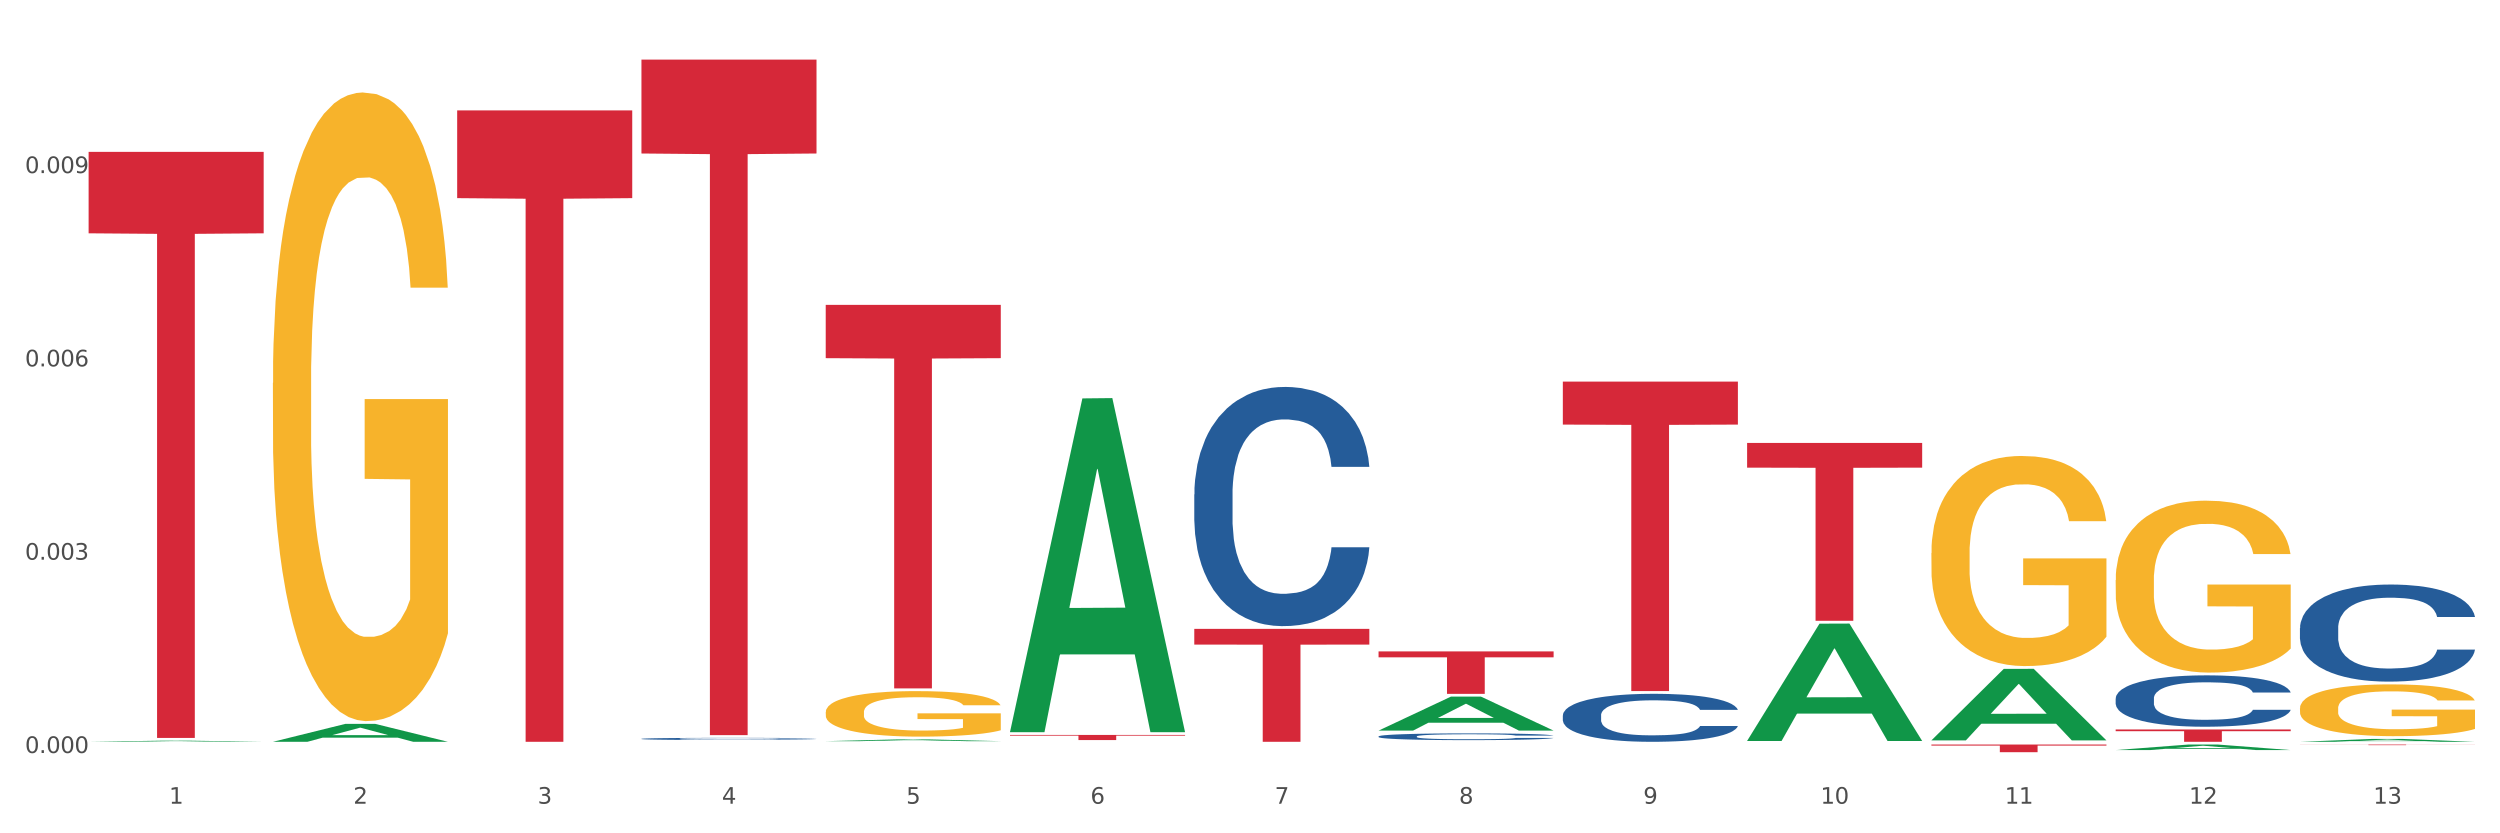 <?xml version="1.0" encoding="utf-8" standalone="no"?>
<!DOCTYPE svg PUBLIC "-//W3C//DTD SVG 1.1//EN"
  "http://www.w3.org/Graphics/SVG/1.1/DTD/svg11.dtd">
<svg xmlns:xlink="http://www.w3.org/1999/xlink" width="1080pt" height="360pt" viewBox="0 0 1080 360" xmlns="http://www.w3.org/2000/svg" version="1.1">
 <rect x="0" y="0" width="1080" height="360" fill="#333333" stroke="none"/>
 <defs>
  <style type="text/css">*{stroke-linejoin: round; stroke-linecap: butt}</style>
 </defs>
 <g id="figure_1">
  <g id="patch_1">
   <path d="M 0 360 
L 1080 360 
L 1080 0 
L 0 0 
z
" style="fill: #ffffff; stroke: #ffffff; stroke-linejoin: miter"/>
  </g>
  <g id="axes_1">
   <g id="matplotlib.axis_1">
    <g id="xtick_1">
     <g id="text_1">
      <!-- 1 -->
      <g style="fill: #4d4d4d" transform="translate(73.043 347.204) scale(0.096 -0.096)">
       <defs>
        <path id="DejaVuSans-31" d="M 794 531 
L 1825 531 
L 1825 4091 
L 703 3866 
L 703 4441 
L 1819 4666 
L 2450 4666 
L 2450 531 
L 3481 531 
L 3481 0 
L 794 0 
L 794 531 
z
" transform="scale(0.016)"/>
       </defs>
       <use xlink:href="#DejaVuSans-31"/>
      </g>
     </g>
    </g>
    <g id="xtick_2">
     <g id="text_2">
      <!-- 2 -->
      <g style="fill: #4d4d4d" transform="translate(152.65 347.204) scale(0.096 -0.096)">
       <defs>
        <path id="DejaVuSans-32" d="M 1228 531 
L 3431 531 
L 3431 0 
L 469 0 
L 469 531 
Q 828 903 1448 1529 
Q 2069 2156 2228 2338 
Q 2531 2678 2651 2914 
Q 2772 3150 2772 3378 
Q 2772 3750 2511 3984 
Q 2250 4219 1831 4219 
Q 1534 4219 1204 4116 
Q 875 4013 500 3803 
L 500 4441 
Q 881 4594 1212 4672 
Q 1544 4750 1819 4750 
Q 2544 4750 2975 4387 
Q 3406 4025 3406 3419 
Q 3406 3131 3298 2873 
Q 3191 2616 2906 2266 
Q 2828 2175 2409 1742 
Q 1991 1309 1228 531 
z
" transform="scale(0.016)"/>
       </defs>
       <use xlink:href="#DejaVuSans-32"/>
      </g>
     </g>
    </g>
    <g id="xtick_3">
     <g id="text_3">
      <!-- 3 -->
      <g style="fill: #4d4d4d" transform="translate(232.258 347.204) scale(0.096 -0.096)">
       <defs>
        <path id="DejaVuSans-33" d="M 2597 2516 
Q 3050 2419 3304 2112 
Q 3559 1806 3559 1356 
Q 3559 666 3084 287 
Q 2609 -91 1734 -91 
Q 1441 -91 1130 -33 
Q 819 25 488 141 
L 488 750 
Q 750 597 1062 519 
Q 1375 441 1716 441 
Q 2309 441 2620 675 
Q 2931 909 2931 1356 
Q 2931 1769 2642 2001 
Q 2353 2234 1838 2234 
L 1294 2234 
L 1294 2753 
L 1863 2753 
Q 2328 2753 2575 2939 
Q 2822 3125 2822 3475 
Q 2822 3834 2567 4026 
Q 2313 4219 1838 4219 
Q 1578 4219 1281 4162 
Q 984 4106 628 3988 
L 628 4550 
Q 988 4650 1302 4700 
Q 1616 4750 1894 4750 
Q 2613 4750 3031 4423 
Q 3450 4097 3450 3541 
Q 3450 3153 3228 2886 
Q 3006 2619 2597 2516 
z
" transform="scale(0.016)"/>
       </defs>
       <use xlink:href="#DejaVuSans-33"/>
      </g>
     </g>
    </g>
    <g id="xtick_4">
     <g id="text_4">
      <!-- 4 -->
      <g style="fill: #4d4d4d" transform="translate(311.865 347.204) scale(0.096 -0.096)">
       <defs>
        <path id="DejaVuSans-34" d="M 2419 4116 
L 825 1625 
L 2419 1625 
L 2419 4116 
z
M 2253 4666 
L 3047 4666 
L 3047 1625 
L 3713 1625 
L 3713 1100 
L 3047 1100 
L 3047 0 
L 2419 0 
L 2419 1100 
L 313 1100 
L 313 1709 
L 2253 4666 
z
" transform="scale(0.016)"/>
       </defs>
       <use xlink:href="#DejaVuSans-34"/>
      </g>
     </g>
    </g>
    <g id="xtick_5">
     <g id="text_5">
      <!-- 5 -->
      <g style="fill: #4d4d4d" transform="translate(391.473 347.204) scale(0.096 -0.096)">
       <defs>
        <path id="DejaVuSans-35" d="M 691 4666 
L 3169 4666 
L 3169 4134 
L 1269 4134 
L 1269 2991 
Q 1406 3038 1543 3061 
Q 1681 3084 1819 3084 
Q 2600 3084 3056 2656 
Q 3513 2228 3513 1497 
Q 3513 744 3044 326 
Q 2575 -91 1722 -91 
Q 1428 -91 1123 -41 
Q 819 9 494 109 
L 494 744 
Q 775 591 1075 516 
Q 1375 441 1709 441 
Q 2250 441 2565 725 
Q 2881 1009 2881 1497 
Q 2881 1984 2565 2268 
Q 2250 2553 1709 2553 
Q 1456 2553 1204 2497 
Q 953 2441 691 2322 
L 691 4666 
z
" transform="scale(0.016)"/>
       </defs>
       <use xlink:href="#DejaVuSans-35"/>
      </g>
     </g>
    </g>
    <g id="xtick_6">
     <g id="text_6">
      <!-- 6 -->
      <g style="fill: #4d4d4d" transform="translate(471.08 347.204) scale(0.096 -0.096)">
       <defs>
        <path id="DejaVuSans-36" d="M 2113 2584 
Q 1688 2584 1439 2293 
Q 1191 2003 1191 1497 
Q 1191 994 1439 701 
Q 1688 409 2113 409 
Q 2538 409 2786 701 
Q 3034 994 3034 1497 
Q 3034 2003 2786 2293 
Q 2538 2584 2113 2584 
z
M 3366 4563 
L 3366 3988 
Q 3128 4100 2886 4159 
Q 2644 4219 2406 4219 
Q 1781 4219 1451 3797 
Q 1122 3375 1075 2522 
Q 1259 2794 1537 2939 
Q 1816 3084 2150 3084 
Q 2853 3084 3261 2657 
Q 3669 2231 3669 1497 
Q 3669 778 3244 343 
Q 2819 -91 2113 -91 
Q 1303 -91 875 529 
Q 447 1150 447 2328 
Q 447 3434 972 4092 
Q 1497 4750 2381 4750 
Q 2619 4750 2861 4703 
Q 3103 4656 3366 4563 
z
" transform="scale(0.016)"/>
       </defs>
       <use xlink:href="#DejaVuSans-36"/>
      </g>
     </g>
    </g>
    <g id="xtick_7">
     <g id="text_7">
      <!-- 7 -->
      <g style="fill: #4d4d4d" transform="translate(550.688 347.204) scale(0.096 -0.096)">
       <defs>
        <path id="DejaVuSans-37" d="M 525 4666 
L 3525 4666 
L 3525 4397 
L 1831 0 
L 1172 0 
L 2766 4134 
L 525 4134 
L 525 4666 
z
" transform="scale(0.016)"/>
       </defs>
       <use xlink:href="#DejaVuSans-37"/>
      </g>
     </g>
    </g>
    <g id="xtick_8">
     <g id="text_8">
      <!-- 8 -->
      <g style="fill: #4d4d4d" transform="translate(630.295 347.204) scale(0.096 -0.096)">
       <defs>
        <path id="DejaVuSans-38" d="M 2034 2216 
Q 1584 2216 1326 1975 
Q 1069 1734 1069 1313 
Q 1069 891 1326 650 
Q 1584 409 2034 409 
Q 2484 409 2743 651 
Q 3003 894 3003 1313 
Q 3003 1734 2745 1975 
Q 2488 2216 2034 2216 
z
M 1403 2484 
Q 997 2584 770 2862 
Q 544 3141 544 3541 
Q 544 4100 942 4425 
Q 1341 4750 2034 4750 
Q 2731 4750 3128 4425 
Q 3525 4100 3525 3541 
Q 3525 3141 3298 2862 
Q 3072 2584 2669 2484 
Q 3125 2378 3379 2068 
Q 3634 1759 3634 1313 
Q 3634 634 3220 271 
Q 2806 -91 2034 -91 
Q 1263 -91 848 271 
Q 434 634 434 1313 
Q 434 1759 690 2068 
Q 947 2378 1403 2484 
z
M 1172 3481 
Q 1172 3119 1398 2916 
Q 1625 2713 2034 2713 
Q 2441 2713 2670 2916 
Q 2900 3119 2900 3481 
Q 2900 3844 2670 4047 
Q 2441 4250 2034 4250 
Q 1625 4250 1398 4047 
Q 1172 3844 1172 3481 
z
" transform="scale(0.016)"/>
       </defs>
       <use xlink:href="#DejaVuSans-38"/>
      </g>
     </g>
    </g>
    <g id="xtick_9">
     <g id="text_9">
      <!-- 9 -->
      <g style="fill: #4d4d4d" transform="translate(709.902 347.204) scale(0.096 -0.096)">
       <defs>
        <path id="DejaVuSans-39" d="M 703 97 
L 703 672 
Q 941 559 1184 500 
Q 1428 441 1663 441 
Q 2288 441 2617 861 
Q 2947 1281 2994 2138 
Q 2813 1869 2534 1725 
Q 2256 1581 1919 1581 
Q 1219 1581 811 2004 
Q 403 2428 403 3163 
Q 403 3881 828 4315 
Q 1253 4750 1959 4750 
Q 2769 4750 3195 4129 
Q 3622 3509 3622 2328 
Q 3622 1225 3098 567 
Q 2575 -91 1691 -91 
Q 1453 -91 1209 -44 
Q 966 3 703 97 
z
M 1959 2075 
Q 2384 2075 2632 2365 
Q 2881 2656 2881 3163 
Q 2881 3666 2632 3958 
Q 2384 4250 1959 4250 
Q 1534 4250 1286 3958 
Q 1038 3666 1038 3163 
Q 1038 2656 1286 2365 
Q 1534 2075 1959 2075 
z
" transform="scale(0.016)"/>
       </defs>
       <use xlink:href="#DejaVuSans-39"/>
      </g>
     </g>
    </g>
    <g id="xtick_10">
     <g id="text_10">
      <!-- 10 -->
      <g style="fill: #4d4d4d" transform="translate(786.456 347.204) scale(0.096 -0.096)">
       <defs>
        <path id="DejaVuSans-30" d="M 2034 4250 
Q 1547 4250 1301 3770 
Q 1056 3291 1056 2328 
Q 1056 1369 1301 889 
Q 1547 409 2034 409 
Q 2525 409 2770 889 
Q 3016 1369 3016 2328 
Q 3016 3291 2770 3770 
Q 2525 4250 2034 4250 
z
M 2034 4750 
Q 2819 4750 3233 4129 
Q 3647 3509 3647 2328 
Q 3647 1150 3233 529 
Q 2819 -91 2034 -91 
Q 1250 -91 836 529 
Q 422 1150 422 2328 
Q 422 3509 836 4129 
Q 1250 4750 2034 4750 
z
" transform="scale(0.016)"/>
       </defs>
       <use xlink:href="#DejaVuSans-31"/>
       <use xlink:href="#DejaVuSans-30" transform="translate(63.623 0)"/>
      </g>
     </g>
    </g>
    <g id="xtick_11">
     <g id="text_11">
      <!-- 11 -->
      <g style="fill: #4d4d4d" transform="translate(866.063 347.204) scale(0.096 -0.096)">
       <use xlink:href="#DejaVuSans-31"/>
       <use xlink:href="#DejaVuSans-31" transform="translate(63.623 0)"/>
      </g>
     </g>
    </g>
    <g id="xtick_12">
     <g id="text_12">
      <!-- 12 -->
      <g style="fill: #4d4d4d" transform="translate(945.671 347.204) scale(0.096 -0.096)">
       <use xlink:href="#DejaVuSans-31"/>
       <use xlink:href="#DejaVuSans-32" transform="translate(63.623 0)"/>
      </g>
     </g>
    </g>
    <g id="xtick_13">
     <g id="text_13">
      <!-- 13 -->
      <g style="fill: #4d4d4d" transform="translate(1025.278 347.204) scale(0.096 -0.096)">
       <use xlink:href="#DejaVuSans-31"/>
       <use xlink:href="#DejaVuSans-33" transform="translate(63.623 0)"/>
      </g>
     </g>
    </g>
    <g id="xtick_14"/>
    <g id="xtick_15"/>
    <g id="xtick_16"/>
    <g id="xtick_17"/>
    <g id="xtick_18"/>
    <g id="xtick_19"/>
    <g id="xtick_20"/>
    <g id="xtick_21"/>
    <g id="xtick_22"/>
    <g id="xtick_23"/>
    <g id="xtick_24"/>
    <g id="xtick_25"/>
   </g>
   <g id="matplotlib.axis_2">
    <g id="ytick_1">
     <g id="text_14">
      <!-- 0.000 -->
      <g style="fill: #4d4d4d" transform="translate(10.8 325.293) scale(0.096 -0.096)">
       <defs>
        <path id="DejaVuSans-2e" d="M 684 794 
L 1344 794 
L 1344 0 
L 684 0 
L 684 794 
z
" transform="scale(0.016)"/>
       </defs>
       <use xlink:href="#DejaVuSans-30"/>
       <use xlink:href="#DejaVuSans-2e" transform="translate(63.623 0)"/>
       <use xlink:href="#DejaVuSans-30" transform="translate(95.41 0)"/>
       <use xlink:href="#DejaVuSans-30" transform="translate(159.033 0)"/>
       <use xlink:href="#DejaVuSans-30" transform="translate(222.656 0)"/>
      </g>
     </g>
    </g>
    <g id="ytick_2">
     <g id="text_15">
      <!-- 0.003 -->
      <g style="fill: #4d4d4d" transform="translate(10.8 241.788) scale(0.096 -0.096)">
       <use xlink:href="#DejaVuSans-30"/>
       <use xlink:href="#DejaVuSans-2e" transform="translate(63.623 0)"/>
       <use xlink:href="#DejaVuSans-30" transform="translate(95.41 0)"/>
       <use xlink:href="#DejaVuSans-30" transform="translate(159.033 0)"/>
       <use xlink:href="#DejaVuSans-33" transform="translate(222.656 0)"/>
      </g>
     </g>
    </g>
    <g id="ytick_3">
     <g id="text_16">
      <!-- 0.006 -->
      <g style="fill: #4d4d4d" transform="translate(10.8 158.282) scale(0.096 -0.096)">
       <use xlink:href="#DejaVuSans-30"/>
       <use xlink:href="#DejaVuSans-2e" transform="translate(63.623 0)"/>
       <use xlink:href="#DejaVuSans-30" transform="translate(95.41 0)"/>
       <use xlink:href="#DejaVuSans-30" transform="translate(159.033 0)"/>
       <use xlink:href="#DejaVuSans-36" transform="translate(222.656 0)"/>
      </g>
     </g>
    </g>
    <g id="ytick_4">
     <g id="text_17">
      <!-- 0.009 -->
      <g style="fill: #4d4d4d" transform="translate(10.8 74.776) scale(0.096 -0.096)">
       <use xlink:href="#DejaVuSans-30"/>
       <use xlink:href="#DejaVuSans-2e" transform="translate(63.623 0)"/>
       <use xlink:href="#DejaVuSans-30" transform="translate(95.41 0)"/>
       <use xlink:href="#DejaVuSans-30" transform="translate(159.033 0)"/>
       <use xlink:href="#DejaVuSans-39" transform="translate(222.656 0)"/>
      </g>
     </g>
    </g>
    <g id="ytick_5"/>
    <g id="ytick_6"/>
    <g id="ytick_7"/>
    <g id="ytick_8"/>
   </g>
   <g id="PolyCollection_1">
    <path d="M 38.283 320.462 
L 38.361 320.461 
L 69.547 319.976 
L 82.49 319.976 
L 113.91 320.463 
L 98.941 320.463 
L 92.158 320.349 
L 59.958 320.349 
L 59.724 320.351 
L 53.175 320.463 
L 38.283 320.463 
L 38.283 320.462 
L 64.012 320.282 
L 88.103 320.281 
L 76.175 320.08 
L 76.019 320.079 
L 75.863 320.08 
L 63.934 320.281 
L 64.012 320.282 
L 38.283 320.462 
z
" clip-path="url(#p69fe5a9787)" style="fill: #109648"/>
    <path d="M 913.965 250.608 
L 914.055 250.54 
L 914.055 248.098 
L 914.233 245.994 
L 915.126 240.906 
L 916.465 236.7 
L 917.448 234.461 
L 918.43 232.63 
L 919.591 230.798 
L 921.019 228.898 
L 923.609 226.117 
L 925.216 224.692 
L 927.18 223.2 
L 930.752 221.029 
L 933.341 219.808 
L 936.02 218.79 
L 940.395 217.569 
L 943.252 217.026 
L 946.288 216.619 
L 949.949 216.348 
L 952.716 216.28 
L 958.788 216.483 
L 963.967 217.094 
L 966.467 217.569 
L 969.681 218.383 
L 971.378 218.926 
L 974.146 220.011 
L 977.003 221.436 
L 978.967 222.657 
L 981.914 224.964 
L 984.146 227.27 
L 986.2 230.12 
L 987.271 232.087 
L 988.075 233.919 
L 988.789 236.022 
L 989.503 239.346 
L 973.431 239.346 
L 972.806 236.972 
L 971.824 234.733 
L 970.396 232.562 
L 969.146 231.205 
L 967.003 229.509 
L 965.038 228.423 
L 962.985 227.609 
L 960.485 226.931 
L 958.52 226.592 
L 955.752 226.32 
L 950.306 226.388 
L 946.645 226.931 
L 944.145 227.609 
L 942.538 228.22 
L 941.109 228.898 
L 939.502 229.848 
L 937.627 231.273 
L 936.287 232.562 
L 934.948 234.19 
L 933.877 235.818 
L 932.894 237.718 
L 932.091 239.753 
L 931.466 241.856 
L 930.93 244.434 
L 930.484 248.708 
L 930.484 258.002 
L 930.662 260.106 
L 931.109 262.887 
L 931.644 264.99 
L 932.537 267.5 
L 933.341 269.196 
L 934.859 271.639 
L 936.555 273.674 
L 937.895 274.963 
L 939.234 276.048 
L 941.555 277.541 
L 944.145 278.762 
L 946.377 279.508 
L 949.413 280.187 
L 951.466 280.458 
L 953.252 280.594 
L 957.627 280.594 
L 960.752 280.39 
L 964.235 279.915 
L 966.913 279.305 
L 969.146 278.559 
L 971.646 277.337 
L 973.253 276.184 
L 973.253 262.005 
L 953.609 261.937 
L 953.609 252.507 
L 989.593 252.507 
L 989.593 280.187 
L 988.075 281.611 
L 986.378 282.9 
L 984.592 284.054 
L 981.914 285.478 
L 978.699 286.835 
L 975.842 287.785 
L 972.806 288.599 
L 969.235 289.345 
L 964.592 290.024 
L 961.735 290.295 
L 958.163 290.499 
L 953.967 290.567 
L 950.306 290.431 
L 946.734 290.092 
L 942.984 289.481 
L 939.323 288.599 
L 936.555 287.717 
L 933.787 286.632 
L 930.841 285.207 
L 928.519 283.85 
L 926.734 282.629 
L 924.769 281.069 
L 922.626 279.033 
L 921.019 277.202 
L 919.591 275.302 
L 918.073 272.86 
L 917.001 270.757 
L 915.93 268.111 
L 915.305 266.143 
L 914.59 263.091 
L 914.055 258.817 
L 913.965 250.608 
z
" clip-path="url(#p69fe5a9787)" style="fill: #f7b32b"/>
    <path d="M 993.573 305.989 
L 993.662 305.969 
L 993.662 305.233 
L 993.841 304.599 
L 994.734 303.066 
L 996.073 301.799 
L 997.055 301.125 
L 998.037 300.573 
L 999.198 300.021 
L 1000.627 299.449 
L 1003.216 298.61 
L 1004.823 298.181 
L 1006.788 297.732 
L 1010.359 297.078 
L 1012.948 296.71 
L 1015.627 296.403 
L 1020.002 296.035 
L 1022.859 295.872 
L 1025.895 295.749 
L 1029.556 295.667 
L 1032.324 295.647 
L 1038.396 295.708 
L 1043.574 295.892 
L 1046.074 296.035 
L 1049.289 296.28 
L 1050.985 296.444 
L 1053.753 296.771 
L 1056.61 297.2 
L 1058.575 297.568 
L 1061.521 298.263 
L 1063.753 298.958 
L 1065.807 299.816 
L 1066.879 300.409 
L 1067.682 300.961 
L 1068.396 301.595 
L 1069.111 302.596 
L 1053.039 302.596 
L 1052.414 301.881 
L 1051.432 301.206 
L 1050.003 300.552 
L 1048.753 300.143 
L 1046.61 299.632 
L 1044.646 299.305 
L 1042.592 299.06 
L 1040.092 298.856 
L 1038.128 298.754 
L 1035.36 298.672 
L 1029.913 298.692 
L 1026.252 298.856 
L 1023.752 299.06 
L 1022.145 299.244 
L 1020.717 299.449 
L 1019.109 299.735 
L 1017.234 300.164 
L 1015.895 300.552 
L 1014.556 301.043 
L 1013.484 301.533 
L 1012.502 302.106 
L 1011.698 302.719 
L 1011.073 303.352 
L 1010.538 304.129 
L 1010.091 305.417 
L 1010.091 308.217 
L 1010.27 308.851 
L 1010.716 309.689 
L 1011.252 310.322 
L 1012.145 311.079 
L 1012.948 311.59 
L 1014.466 312.325 
L 1016.163 312.939 
L 1017.502 313.327 
L 1018.841 313.654 
L 1021.163 314.104 
L 1023.752 314.472 
L 1025.985 314.696 
L 1029.02 314.901 
L 1031.074 314.983 
L 1032.86 315.023 
L 1037.235 315.023 
L 1040.36 314.962 
L 1043.842 314.819 
L 1046.521 314.635 
L 1048.753 314.41 
L 1051.253 314.042 
L 1052.86 313.695 
L 1052.86 309.423 
L 1033.217 309.403 
L 1033.217 306.561 
L 1069.2 306.561 
L 1069.2 314.901 
L 1067.682 315.33 
L 1065.986 315.718 
L 1064.2 316.066 
L 1061.521 316.495 
L 1058.307 316.904 
L 1055.45 317.19 
L 1052.414 317.435 
L 1048.842 317.66 
L 1044.199 317.865 
L 1041.342 317.946 
L 1037.771 318.008 
L 1033.574 318.028 
L 1029.913 317.987 
L 1026.342 317.885 
L 1022.592 317.701 
L 1018.931 317.435 
L 1016.163 317.17 
L 1013.395 316.843 
L 1010.448 316.413 
L 1008.127 316.005 
L 1006.341 315.637 
L 1004.377 315.167 
L 1002.234 314.553 
L 1000.627 314.001 
L 999.198 313.429 
L 997.68 312.693 
L 996.609 312.06 
L 995.537 311.263 
L 994.912 310.67 
L 994.198 309.75 
L 993.662 308.462 
L 993.573 305.989 
z
" clip-path="url(#p69fe5a9787)" style="fill: #f7b32b"/>
    <path d="M 38.283 65.605 
L 113.91 65.605 
L 113.91 100.789 
L 84.161 101.027 
L 84.161 318.792 
L 67.853 318.792 
L 67.853 101.027 
L 38.283 100.789 
L 38.283 65.842 
L 38.283 65.605 
z
" clip-path="url(#p69fe5a9787)" style="fill: #d62839"/>
    <path d="M 197.498 47.689 
L 273.125 47.689 
L 273.125 85.593 
L 243.376 85.849 
L 243.376 320.444 
L 227.068 320.444 
L 227.068 85.849 
L 197.498 85.593 
L 197.498 47.945 
L 197.498 47.689 
z
" clip-path="url(#p69fe5a9787)" style="fill: #d62839"/>
    <path d="M 277.105 25.759 
L 352.733 25.759 
L 352.733 66.311 
L 322.984 66.585 
L 322.984 317.569 
L 306.675 317.569 
L 306.675 66.585 
L 277.105 66.311 
L 277.105 26.033 
L 277.105 25.759 
z
" clip-path="url(#p69fe5a9787)" style="fill: #d62839"/>
    <path d="M 356.713 131.701 
L 432.34 131.701 
L 432.34 154.725 
L 402.591 154.881 
L 402.591 297.379 
L 386.283 297.379 
L 386.283 154.881 
L 356.713 154.725 
L 356.713 131.857 
L 356.713 131.701 
z
" clip-path="url(#p69fe5a9787)" style="fill: #d62839"/>
    <path d="M 436.32 317.491 
L 511.948 317.491 
L 511.948 317.798 
L 482.199 317.8 
L 482.199 319.699 
L 465.89 319.699 
L 465.89 317.8 
L 436.32 317.798 
L 436.32 317.493 
L 436.32 317.491 
z
" clip-path="url(#p69fe5a9787)" style="fill: #d62839"/>
    <path d="M 515.928 271.673 
L 591.555 271.673 
L 591.555 278.454 
L 561.806 278.499 
L 561.806 320.463 
L 545.498 320.463 
L 545.498 278.499 
L 515.928 278.454 
L 515.928 271.719 
L 515.928 271.673 
z
" clip-path="url(#p69fe5a9787)" style="fill: #d62839"/>
    <path d="M 595.535 281.416 
L 671.163 281.416 
L 671.163 283.963 
L 641.413 283.98 
L 641.413 299.743 
L 625.105 299.743 
L 625.105 283.98 
L 595.535 283.963 
L 595.535 281.433 
L 595.535 281.416 
z
" clip-path="url(#p69fe5a9787)" style="fill: #d62839"/>
    <path d="M 834.358 238.92 
L 834.447 238.838 
L 834.447 235.853 
L 834.626 233.284 
L 835.519 227.066 
L 836.858 221.927 
L 837.84 219.191 
L 838.822 216.953 
L 839.983 214.715 
L 841.412 212.394 
L 844.001 208.995 
L 845.608 207.254 
L 847.573 205.43 
L 851.144 202.778 
L 853.733 201.286 
L 856.412 200.042 
L 860.787 198.55 
L 863.644 197.887 
L 866.68 197.389 
L 870.341 197.058 
L 873.109 196.975 
L 879.181 197.224 
L 884.359 197.97 
L 886.859 198.55 
L 890.074 199.545 
L 891.77 200.208 
L 894.538 201.534 
L 897.395 203.275 
L 899.36 204.767 
L 902.306 207.586 
L 904.538 210.404 
L 906.592 213.886 
L 907.664 216.29 
L 908.467 218.528 
L 909.181 221.098 
L 909.896 225.16 
L 893.824 225.16 
L 893.199 222.258 
L 892.217 219.523 
L 890.788 216.87 
L 889.538 215.212 
L 887.395 213.14 
L 885.431 211.813 
L 883.377 210.819 
L 880.877 209.99 
L 878.913 209.575 
L 876.145 209.244 
L 870.698 209.327 
L 867.037 209.99 
L 864.537 210.819 
L 862.93 211.565 
L 861.502 212.394 
L 859.894 213.554 
L 858.019 215.295 
L 856.68 216.87 
L 855.341 218.86 
L 854.269 220.849 
L 853.287 223.17 
L 852.483 225.657 
L 851.858 228.227 
L 851.323 231.377 
L 850.876 236.599 
L 850.876 247.956 
L 851.055 250.526 
L 851.501 253.925 
L 852.037 256.495 
L 852.93 259.562 
L 853.733 261.634 
L 855.251 264.618 
L 856.948 267.105 
L 858.287 268.68 
L 859.626 270.007 
L 861.948 271.83 
L 864.537 273.322 
L 866.77 274.234 
L 869.805 275.063 
L 871.859 275.395 
L 873.645 275.561 
L 878.02 275.561 
L 881.145 275.312 
L 884.627 274.732 
L 887.306 273.986 
L 889.538 273.074 
L 892.038 271.582 
L 893.645 270.172 
L 893.645 252.847 
L 874.002 252.764 
L 874.002 241.242 
L 909.985 241.242 
L 909.985 275.063 
L 908.467 276.804 
L 906.771 278.379 
L 904.985 279.788 
L 902.306 281.529 
L 899.092 283.187 
L 896.235 284.348 
L 893.199 285.342 
L 889.627 286.254 
L 884.984 287.083 
L 882.127 287.415 
L 878.556 287.664 
L 874.359 287.746 
L 870.698 287.581 
L 867.127 287.166 
L 863.377 286.42 
L 859.716 285.342 
L 856.948 284.265 
L 854.18 282.938 
L 851.233 281.198 
L 848.912 279.54 
L 847.126 278.048 
L 845.162 276.141 
L 843.019 273.654 
L 841.412 271.416 
L 839.983 269.095 
L 838.465 266.11 
L 837.394 263.541 
L 836.322 260.308 
L 835.697 257.904 
L 834.983 254.173 
L 834.447 248.951 
L 834.358 238.92 
z
" clip-path="url(#p69fe5a9787)" style="fill: #f7b32b"/>
    <path d="M 675.143 164.84 
L 750.77 164.84 
L 750.77 183.421 
L 721.021 183.546 
L 721.021 298.542 
L 704.713 298.542 
L 704.713 183.546 
L 675.143 183.421 
L 675.143 164.966 
L 675.143 164.84 
z
" clip-path="url(#p69fe5a9787)" style="fill: #d62839"/>
    <path d="M 834.358 321.646 
L 909.985 321.646 
L 909.985 322.105 
L 880.236 322.108 
L 880.236 324.95 
L 863.928 324.95 
L 863.928 322.108 
L 834.358 322.105 
L 834.358 321.649 
L 834.358 321.646 
z
" clip-path="url(#p69fe5a9787)" style="fill: #d62839"/>
    <path d="M 913.965 315.134 
L 989.593 315.134 
L 989.593 315.874 
L 959.843 315.879 
L 959.843 320.463 
L 943.535 320.463 
L 943.535 315.879 
L 913.965 315.874 
L 913.965 315.139 
L 913.965 315.134 
z
" clip-path="url(#p69fe5a9787)" style="fill: #d62839"/>
    <path d="M 993.573 321.646 
L 1069.2 321.646 
L 1069.2 321.683 
L 1039.451 321.683 
L 1039.451 321.91 
L 1023.143 321.91 
L 1023.143 321.683 
L 993.573 321.683 
L 993.573 321.646 
L 993.573 321.646 
z
" clip-path="url(#p69fe5a9787)" style="fill: #d62839"/>
    <path d="M 993.573 271.364 
L 993.662 271.326 
L 993.662 270.253 
L 993.93 268.798 
L 994.914 266.116 
L 996.165 264.086 
L 998.311 261.711 
L 999.473 260.715 
L 1000.993 259.604 
L 1004.121 257.803 
L 1007.697 256.271 
L 1010.2 255.428 
L 1012.077 254.892 
L 1016.279 253.934 
L 1018.693 253.513 
L 1021.196 253.168 
L 1023.341 252.938 
L 1026.917 252.67 
L 1029.777 252.555 
L 1033.085 252.517 
L 1035.856 252.555 
L 1039.521 252.709 
L 1044.885 253.168 
L 1046.941 253.436 
L 1049.712 253.896 
L 1052.573 254.509 
L 1054.897 255.122 
L 1057.579 256.003 
L 1060.35 257.152 
L 1063.032 258.608 
L 1064.909 259.949 
L 1066.429 261.366 
L 1067.77 263.09 
L 1068.753 264.967 
L 1069.2 266.537 
L 1052.841 266.537 
L 1052.394 265.12 
L 1051.5 263.588 
L 1050.606 262.553 
L 1049.623 261.711 
L 1048.103 260.753 
L 1046.762 260.14 
L 1044.527 259.412 
L 1042.471 258.953 
L 1040.773 258.684 
L 1038.717 258.455 
L 1034.336 258.225 
L 1031.208 258.225 
L 1029.241 258.301 
L 1026.827 258.493 
L 1024.771 258.761 
L 1022.358 259.221 
L 1020.48 259.719 
L 1018.603 260.37 
L 1017.53 260.83 
L 1015.921 261.672 
L 1014.849 262.362 
L 1013.418 263.549 
L 1012.614 264.392 
L 1011.183 266.576 
L 1010.558 268.185 
L 1010.29 269.296 
L 1010.111 270.521 
L 1010.111 276.497 
L 1010.647 279.179 
L 1011.094 280.328 
L 1011.809 281.63 
L 1013.15 283.316 
L 1015.117 284.963 
L 1017.173 286.151 
L 1018.871 286.878 
L 1020.48 287.415 
L 1022.089 287.836 
L 1024.056 288.219 
L 1025.665 288.449 
L 1028.079 288.679 
L 1030.939 288.794 
L 1033.174 288.794 
L 1037.733 288.602 
L 1039.789 288.411 
L 1041.756 288.143 
L 1043.902 287.721 
L 1045.6 287.261 
L 1046.583 286.917 
L 1048.192 286.189 
L 1049.444 285.423 
L 1050.517 284.542 
L 1051.232 283.776 
L 1052.036 282.626 
L 1052.662 281.324 
L 1052.841 280.634 
L 1069.2 280.634 
L 1068.842 282.013 
L 1068.217 283.354 
L 1066.965 285.155 
L 1065.982 286.189 
L 1064.462 287.453 
L 1062.853 288.526 
L 1060.618 289.713 
L 1058.562 290.594 
L 1056.417 291.36 
L 1054.092 292.05 
L 1049.891 293.008 
L 1048.371 293.276 
L 1045.153 293.735 
L 1042.65 294.004 
L 1038.985 294.272 
L 1035.23 294.425 
L 1031.297 294.463 
L 1027.811 294.387 
L 1023.967 294.157 
L 1021.553 293.927 
L 1018.871 293.582 
L 1015.743 293.046 
L 1012.793 292.395 
L 1010.021 291.628 
L 1007.429 290.747 
L 1005.015 289.751 
L 1001.887 288.104 
L 999.562 286.495 
L 997.864 285.001 
L 996.702 283.737 
L 995.54 282.128 
L 994.914 281.017 
L 993.93 278.336 
L 993.573 275.846 
L 993.573 271.364 
z
" clip-path="url(#p69fe5a9787)" style="fill: #255c99"/>
    <path d="M 913.965 301.725 
L 914.055 301.705 
L 914.055 301.137 
L 914.323 300.367 
L 915.306 298.947 
L 916.558 297.873 
L 918.703 296.616 
L 919.865 296.089 
L 921.385 295.501 
L 924.514 294.548 
L 928.09 293.737 
L 930.593 293.291 
L 932.47 293.007 
L 936.671 292.5 
L 939.085 292.277 
L 941.588 292.095 
L 943.734 291.973 
L 947.309 291.831 
L 950.17 291.77 
L 953.477 291.75 
L 956.249 291.77 
L 959.914 291.851 
L 965.277 292.095 
L 967.333 292.237 
L 970.105 292.48 
L 972.965 292.804 
L 975.29 293.129 
L 977.971 293.595 
L 980.743 294.203 
L 983.424 294.974 
L 985.302 295.683 
L 986.821 296.433 
L 988.162 297.346 
L 989.146 298.339 
L 989.593 299.17 
L 973.233 299.17 
L 972.786 298.42 
L 971.893 297.609 
L 970.999 297.062 
L 970.015 296.616 
L 968.496 296.109 
L 967.155 295.785 
L 964.92 295.399 
L 962.864 295.156 
L 961.165 295.014 
L 959.109 294.893 
L 954.729 294.771 
L 951.6 294.771 
L 949.634 294.811 
L 947.22 294.913 
L 945.164 295.055 
L 942.75 295.298 
L 940.873 295.562 
L 938.996 295.906 
L 937.923 296.15 
L 936.314 296.596 
L 935.241 296.961 
L 933.811 297.589 
L 933.006 298.035 
L 931.576 299.191 
L 930.95 300.042 
L 930.682 300.63 
L 930.503 301.279 
L 930.503 304.442 
L 931.04 305.861 
L 931.487 306.469 
L 932.202 307.158 
L 933.543 308.051 
L 935.509 308.922 
L 937.565 309.551 
L 939.264 309.936 
L 940.873 310.22 
L 942.482 310.443 
L 944.449 310.646 
L 946.058 310.767 
L 948.471 310.889 
L 951.332 310.95 
L 953.567 310.95 
L 958.126 310.848 
L 960.182 310.747 
L 962.149 310.605 
L 964.294 310.382 
L 965.993 310.139 
L 966.976 309.956 
L 968.585 309.571 
L 969.836 309.166 
L 970.909 308.699 
L 971.624 308.294 
L 972.429 307.686 
L 973.055 306.996 
L 973.233 306.631 
L 989.593 306.631 
L 989.235 307.361 
L 988.609 308.071 
L 987.358 309.024 
L 986.374 309.571 
L 984.855 310.24 
L 983.246 310.808 
L 981.011 311.436 
L 978.955 311.903 
L 976.809 312.308 
L 974.485 312.673 
L 970.283 313.18 
L 968.764 313.322 
L 965.546 313.565 
L 963.043 313.707 
L 959.377 313.849 
L 955.623 313.93 
L 951.69 313.95 
L 948.203 313.91 
L 944.359 313.788 
L 941.946 313.667 
L 939.264 313.484 
L 936.135 313.2 
L 933.185 312.856 
L 930.414 312.45 
L 927.821 311.984 
L 925.408 311.457 
L 922.279 310.585 
L 919.955 309.733 
L 918.256 308.943 
L 917.094 308.274 
L 915.932 307.422 
L 915.306 306.834 
L 914.323 305.415 
L 913.965 304.097 
L 913.965 301.725 
z
" clip-path="url(#p69fe5a9787)" style="fill: #255c99"/>
    <path d="M 675.143 309.043 
L 675.232 309.024 
L 675.232 308.494 
L 675.5 307.774 
L 676.484 306.448 
L 677.735 305.445 
L 679.881 304.27 
L 681.043 303.778 
L 682.563 303.229 
L 685.691 302.339 
L 689.267 301.581 
L 691.77 301.165 
L 693.647 300.899 
L 697.849 300.426 
L 700.263 300.218 
L 702.766 300.047 
L 704.911 299.934 
L 708.487 299.801 
L 711.347 299.744 
L 714.655 299.725 
L 717.426 299.744 
L 721.091 299.82 
L 726.455 300.047 
L 728.511 300.18 
L 731.282 300.407 
L 734.143 300.71 
L 736.467 301.013 
L 739.149 301.449 
L 741.92 302.017 
L 744.602 302.736 
L 746.479 303.399 
L 747.999 304.1 
L 749.34 304.952 
L 750.323 305.88 
L 750.77 306.657 
L 734.411 306.657 
L 733.964 305.956 
L 733.07 305.198 
L 732.176 304.687 
L 731.193 304.27 
L 729.673 303.797 
L 728.332 303.494 
L 726.097 303.134 
L 724.041 302.907 
L 722.343 302.774 
L 720.287 302.661 
L 715.906 302.547 
L 712.778 302.547 
L 710.811 302.585 
L 708.397 302.68 
L 706.341 302.812 
L 703.928 303.039 
L 702.05 303.286 
L 700.173 303.608 
L 699.1 303.835 
L 697.491 304.252 
L 696.419 304.592 
L 694.988 305.179 
L 694.184 305.596 
L 692.753 306.676 
L 692.128 307.471 
L 691.86 308.02 
L 691.681 308.626 
L 691.681 311.581 
L 692.217 312.906 
L 692.664 313.474 
L 693.379 314.118 
L 694.72 314.952 
L 696.687 315.766 
L 698.743 316.353 
L 700.441 316.713 
L 702.05 316.978 
L 703.66 317.186 
L 705.626 317.376 
L 707.235 317.489 
L 709.649 317.603 
L 712.51 317.66 
L 714.744 317.66 
L 719.303 317.565 
L 721.359 317.47 
L 723.326 317.338 
L 725.472 317.13 
L 727.17 316.902 
L 728.153 316.732 
L 729.763 316.372 
L 731.014 315.993 
L 732.087 315.558 
L 732.802 315.179 
L 733.606 314.611 
L 734.232 313.967 
L 734.411 313.626 
L 750.77 313.626 
L 750.412 314.308 
L 749.787 314.971 
L 748.535 315.861 
L 747.552 316.372 
L 746.032 316.997 
L 744.423 317.527 
L 742.188 318.114 
L 740.132 318.55 
L 737.987 318.929 
L 735.662 319.27 
L 731.461 319.743 
L 729.941 319.876 
L 726.723 320.103 
L 724.22 320.235 
L 720.555 320.368 
L 716.8 320.444 
L 712.867 320.463 
L 709.381 320.425 
L 705.537 320.311 
L 703.123 320.198 
L 700.441 320.027 
L 697.313 319.762 
L 694.363 319.44 
L 691.591 319.061 
L 688.999 318.626 
L 686.585 318.133 
L 683.457 317.319 
L 681.132 316.524 
L 679.434 315.785 
L 678.272 315.16 
L 677.11 314.365 
L 676.484 313.815 
L 675.5 312.49 
L 675.143 311.259 
L 675.143 309.043 
z
" clip-path="url(#p69fe5a9787)" style="fill: #255c99"/>
    <path d="M 595.535 318.128 
L 595.625 318.126 
L 595.625 318.051 
L 595.893 317.949 
L 596.876 317.762 
L 598.128 317.621 
L 600.273 317.455 
L 601.435 317.386 
L 602.955 317.308 
L 606.084 317.183 
L 609.66 317.076 
L 612.163 317.017 
L 614.04 316.98 
L 618.241 316.913 
L 620.655 316.884 
L 623.158 316.86 
L 625.304 316.844 
L 628.879 316.825 
L 631.74 316.817 
L 635.047 316.814 
L 637.819 316.817 
L 641.484 316.828 
L 646.847 316.86 
L 648.904 316.879 
L 651.675 316.911 
L 654.535 316.953 
L 656.86 316.996 
L 659.541 317.057 
L 662.313 317.138 
L 664.994 317.239 
L 666.872 317.332 
L 668.391 317.431 
L 669.732 317.551 
L 670.716 317.682 
L 671.163 317.792 
L 654.803 317.792 
L 654.357 317.693 
L 653.463 317.586 
L 652.569 317.514 
L 651.585 317.455 
L 650.066 317.389 
L 648.725 317.346 
L 646.49 317.295 
L 644.434 317.263 
L 642.735 317.244 
L 640.679 317.228 
L 636.299 317.212 
L 633.17 317.212 
L 631.204 317.218 
L 628.79 317.231 
L 626.734 317.25 
L 624.32 317.282 
L 622.443 317.316 
L 620.566 317.362 
L 619.493 317.394 
L 617.884 317.453 
L 616.811 317.501 
L 615.381 317.583 
L 614.576 317.642 
L 613.146 317.794 
L 612.52 317.907 
L 612.252 317.984 
L 612.073 318.069 
L 612.073 318.486 
L 612.61 318.673 
L 613.057 318.753 
L 613.772 318.844 
L 615.113 318.961 
L 617.079 319.076 
L 619.135 319.159 
L 620.834 319.21 
L 622.443 319.247 
L 624.052 319.276 
L 626.019 319.303 
L 627.628 319.319 
L 630.041 319.335 
L 632.902 319.343 
L 635.137 319.343 
L 639.696 319.33 
L 641.752 319.317 
L 643.719 319.298 
L 645.864 319.268 
L 647.563 319.236 
L 648.546 319.212 
L 650.155 319.162 
L 651.407 319.108 
L 652.479 319.047 
L 653.194 318.993 
L 653.999 318.913 
L 654.625 318.823 
L 654.803 318.774 
L 671.163 318.774 
L 670.805 318.871 
L 670.179 318.964 
L 668.928 319.09 
L 667.944 319.162 
L 666.425 319.25 
L 664.816 319.325 
L 662.581 319.407 
L 660.525 319.469 
L 658.379 319.522 
L 656.055 319.57 
L 651.853 319.637 
L 650.334 319.656 
L 647.116 319.688 
L 644.613 319.706 
L 640.947 319.725 
L 637.193 319.736 
L 633.26 319.738 
L 629.773 319.733 
L 625.929 319.717 
L 623.516 319.701 
L 620.834 319.677 
L 617.705 319.64 
L 614.755 319.594 
L 611.984 319.541 
L 609.391 319.479 
L 606.978 319.41 
L 603.849 319.295 
L 601.525 319.183 
L 599.826 319.079 
L 598.664 318.991 
L 597.502 318.879 
L 596.876 318.801 
L 595.893 318.614 
L 595.535 318.441 
L 595.535 318.128 
z
" clip-path="url(#p69fe5a9787)" style="fill: #255c99"/>
    <path d="M 515.928 213.585 
L 516.017 213.491 
L 516.017 210.849 
L 516.286 207.263 
L 517.269 200.657 
L 518.52 195.655 
L 520.666 189.804 
L 521.828 187.351 
L 523.348 184.614 
L 526.476 180.179 
L 530.052 176.404 
L 532.555 174.328 
L 534.432 173.007 
L 538.634 170.647 
L 541.048 169.609 
L 543.551 168.76 
L 545.696 168.194 
L 549.272 167.533 
L 552.132 167.25 
L 555.44 167.156 
L 558.211 167.25 
L 561.876 167.627 
L 567.24 168.76 
L 569.296 169.42 
L 572.067 170.553 
L 574.928 172.063 
L 577.252 173.573 
L 579.934 175.743 
L 582.705 178.574 
L 585.387 182.16 
L 587.264 185.463 
L 588.784 188.955 
L 590.125 193.202 
L 591.108 197.826 
L 591.555 201.695 
L 575.196 201.695 
L 574.749 198.203 
L 573.855 194.428 
L 572.961 191.88 
L 571.978 189.804 
L 570.458 187.445 
L 569.117 185.935 
L 566.882 184.142 
L 564.826 183.01 
L 563.128 182.349 
L 561.072 181.783 
L 556.691 181.217 
L 553.563 181.217 
L 551.596 181.405 
L 549.182 181.877 
L 547.126 182.538 
L 544.713 183.67 
L 542.835 184.897 
L 540.958 186.501 
L 539.885 187.634 
L 538.276 189.71 
L 537.204 191.409 
L 535.773 194.334 
L 534.969 196.41 
L 533.539 201.789 
L 532.913 205.753 
L 532.645 208.489 
L 532.466 211.509 
L 532.466 226.231 
L 533.002 232.837 
L 533.449 235.668 
L 534.164 238.876 
L 535.505 243.028 
L 537.472 247.086 
L 539.528 250.012 
L 541.226 251.805 
L 542.835 253.126 
L 544.445 254.164 
L 546.411 255.108 
L 548.02 255.674 
L 550.434 256.24 
L 553.295 256.523 
L 555.529 256.523 
L 560.088 256.051 
L 562.145 255.58 
L 564.111 254.919 
L 566.257 253.881 
L 567.955 252.748 
L 568.938 251.899 
L 570.548 250.106 
L 571.799 248.219 
L 572.872 246.048 
L 573.587 244.161 
L 574.391 241.33 
L 575.017 238.121 
L 575.196 236.423 
L 591.555 236.423 
L 591.197 239.82 
L 590.572 243.123 
L 589.32 247.558 
L 588.337 250.106 
L 586.817 253.22 
L 585.208 255.863 
L 582.973 258.788 
L 580.917 260.959 
L 578.772 262.846 
L 576.448 264.545 
L 572.246 266.904 
L 570.726 267.564 
L 567.508 268.697 
L 565.005 269.357 
L 561.34 270.018 
L 557.585 270.396 
L 553.652 270.49 
L 550.166 270.301 
L 546.322 269.735 
L 543.908 269.169 
L 541.226 268.319 
L 538.098 266.998 
L 535.148 265.394 
L 532.376 263.507 
L 529.784 261.336 
L 527.37 258.882 
L 524.242 254.825 
L 521.917 250.861 
L 520.219 247.181 
L 519.057 244.067 
L 517.895 240.103 
L 517.269 237.366 
L 516.286 230.76 
L 515.928 224.626 
L 515.928 213.585 
z
" clip-path="url(#p69fe5a9787)" style="fill: #255c99"/>
    <path d="M 277.105 319.173 
L 277.195 319.172 
L 277.195 319.148 
L 277.463 319.116 
L 278.446 319.056 
L 279.698 319.011 
L 281.843 318.958 
L 283.005 318.935 
L 284.525 318.911 
L 287.654 318.87 
L 291.23 318.836 
L 293.733 318.817 
L 295.61 318.805 
L 299.811 318.784 
L 302.225 318.775 
L 304.728 318.767 
L 306.874 318.762 
L 310.449 318.756 
L 313.31 318.753 
L 316.618 318.752 
L 319.389 318.753 
L 323.054 318.757 
L 328.417 318.767 
L 330.474 318.773 
L 333.245 318.783 
L 336.105 318.797 
L 338.43 318.811 
L 341.111 318.83 
L 343.883 318.856 
L 346.564 318.888 
L 348.442 318.918 
L 349.961 318.95 
L 351.302 318.988 
L 352.286 319.03 
L 352.733 319.065 
L 336.374 319.065 
L 335.927 319.034 
L 335.033 319 
L 334.139 318.976 
L 333.155 318.958 
L 331.636 318.936 
L 330.295 318.923 
L 328.06 318.906 
L 326.004 318.896 
L 324.305 318.89 
L 322.249 318.885 
L 317.869 318.88 
L 314.74 318.88 
L 312.774 318.882 
L 310.36 318.886 
L 308.304 318.892 
L 305.89 318.902 
L 304.013 318.913 
L 302.136 318.928 
L 301.063 318.938 
L 299.454 318.957 
L 298.381 318.972 
L 296.951 318.999 
L 296.146 319.017 
L 294.716 319.066 
L 294.09 319.102 
L 293.822 319.127 
L 293.643 319.154 
L 293.643 319.288 
L 294.18 319.347 
L 294.627 319.373 
L 295.342 319.402 
L 296.683 319.44 
L 298.649 319.477 
L 300.705 319.503 
L 302.404 319.519 
L 304.013 319.531 
L 305.622 319.541 
L 307.589 319.549 
L 309.198 319.554 
L 311.611 319.559 
L 314.472 319.562 
L 316.707 319.562 
L 321.266 319.558 
L 323.322 319.553 
L 325.289 319.547 
L 327.434 319.538 
L 329.133 319.528 
L 330.116 319.52 
L 331.725 319.504 
L 332.977 319.487 
L 334.049 319.467 
L 334.764 319.45 
L 335.569 319.424 
L 336.195 319.395 
L 336.374 319.38 
L 352.733 319.38 
L 352.375 319.411 
L 351.749 319.441 
L 350.498 319.481 
L 349.514 319.504 
L 347.995 319.532 
L 346.386 319.556 
L 344.151 319.583 
L 342.095 319.602 
L 339.949 319.619 
L 337.625 319.635 
L 333.424 319.656 
L 331.904 319.662 
L 328.686 319.672 
L 326.183 319.678 
L 322.517 319.684 
L 318.763 319.688 
L 314.83 319.689 
L 311.343 319.687 
L 307.499 319.682 
L 305.086 319.677 
L 302.404 319.669 
L 299.275 319.657 
L 296.325 319.642 
L 293.554 319.625 
L 290.962 319.606 
L 288.548 319.583 
L 285.419 319.547 
L 283.095 319.511 
L 281.396 319.477 
L 280.234 319.449 
L 279.072 319.413 
L 278.446 319.388 
L 277.463 319.329 
L 277.105 319.273 
L 277.105 319.173 
z
" clip-path="url(#p69fe5a9787)" style="fill: #255c99"/>
    <path d="M 754.75 191.341 
L 830.378 191.341 
L 830.378 202.021 
L 800.628 202.093 
L 800.628 268.194 
L 784.32 268.194 
L 784.32 202.093 
L 754.75 202.021 
L 754.75 191.413 
L 754.75 191.341 
z
" clip-path="url(#p69fe5a9787)" style="fill: #d62839"/>
    <path d="M 356.713 307.649 
L 356.802 307.631 
L 356.802 306.985 
L 356.981 306.428 
L 357.874 305.081 
L 359.213 303.968 
L 360.195 303.375 
L 361.177 302.89 
L 362.338 302.405 
L 363.767 301.903 
L 366.356 301.166 
L 367.963 300.789 
L 369.928 300.394 
L 373.499 299.82 
L 376.089 299.496 
L 378.767 299.227 
L 383.142 298.904 
L 385.999 298.76 
L 389.035 298.652 
L 392.696 298.58 
L 395.464 298.562 
L 401.536 298.616 
L 406.714 298.778 
L 409.214 298.904 
L 412.429 299.119 
L 414.125 299.263 
L 416.893 299.55 
L 419.75 299.927 
L 421.715 300.251 
L 424.661 300.861 
L 426.893 301.472 
L 428.947 302.226 
L 430.019 302.747 
L 430.822 303.232 
L 431.536 303.788 
L 432.251 304.668 
L 416.179 304.668 
L 415.554 304.04 
L 414.572 303.447 
L 413.143 302.872 
L 411.893 302.513 
L 409.75 302.064 
L 407.786 301.777 
L 405.732 301.561 
L 403.232 301.382 
L 401.268 301.292 
L 398.5 301.22 
L 393.053 301.238 
L 389.392 301.382 
L 386.892 301.561 
L 385.285 301.723 
L 383.857 301.903 
L 382.249 302.154 
L 380.374 302.531 
L 379.035 302.872 
L 377.696 303.303 
L 376.624 303.734 
L 375.642 304.237 
L 374.838 304.776 
L 374.213 305.333 
L 373.678 306.015 
L 373.231 307.146 
L 373.231 309.607 
L 373.41 310.163 
L 373.856 310.9 
L 374.392 311.456 
L 375.285 312.121 
L 376.089 312.57 
L 377.606 313.216 
L 379.303 313.755 
L 380.642 314.096 
L 381.982 314.383 
L 384.303 314.778 
L 386.892 315.102 
L 389.125 315.299 
L 392.16 315.479 
L 394.214 315.551 
L 396 315.587 
L 400.375 315.587 
L 403.5 315.533 
L 406.982 315.407 
L 409.661 315.245 
L 411.893 315.048 
L 414.393 314.725 
L 416 314.419 
L 416 310.666 
L 396.357 310.648 
L 396.357 308.152 
L 432.34 308.152 
L 432.34 315.479 
L 430.822 315.856 
L 429.126 316.197 
L 427.34 316.502 
L 424.661 316.88 
L 421.447 317.239 
L 418.59 317.49 
L 415.554 317.706 
L 411.982 317.903 
L 407.339 318.083 
L 404.482 318.155 
L 400.911 318.208 
L 396.714 318.226 
L 393.053 318.19 
L 389.482 318.101 
L 385.732 317.939 
L 382.071 317.706 
L 379.303 317.472 
L 376.535 317.185 
L 373.588 316.808 
L 371.267 316.449 
L 369.481 316.125 
L 367.517 315.712 
L 365.374 315.174 
L 363.767 314.689 
L 362.338 314.186 
L 360.82 313.539 
L 359.749 312.983 
L 358.677 312.282 
L 358.052 311.762 
L 357.338 310.953 
L 356.802 309.822 
L 356.713 307.649 
z
" clip-path="url(#p69fe5a9787)" style="fill: #f7b32b"/>
    <path d="M 117.89 165.444 
L 117.98 165.196 
L 117.98 156.267 
L 118.158 148.578 
L 119.051 129.976 
L 120.391 114.598 
L 121.373 106.413 
L 122.355 99.716 
L 123.516 93.02 
L 124.944 86.075 
L 127.534 75.906 
L 129.141 70.697 
L 131.105 65.241 
L 134.677 57.304 
L 137.266 52.839 
L 139.945 49.119 
L 144.32 44.654 
L 147.177 42.67 
L 150.213 41.182 
L 153.874 40.19 
L 156.642 39.942 
L 162.713 40.686 
L 167.892 42.918 
L 170.392 44.654 
L 173.606 47.631 
L 175.303 49.615 
L 178.071 53.583 
L 180.928 58.792 
L 182.892 63.256 
L 185.839 71.689 
L 188.071 80.122 
L 190.125 90.539 
L 191.196 97.732 
L 192 104.429 
L 192.714 112.118 
L 193.428 124.271 
L 177.356 124.271 
L 176.731 115.59 
L 175.749 107.405 
L 174.321 99.468 
L 173.071 94.508 
L 170.928 88.307 
L 168.963 84.339 
L 166.91 81.362 
L 164.41 78.882 
L 162.445 77.642 
L 159.677 76.65 
L 154.231 76.898 
L 150.57 78.882 
L 148.07 81.362 
L 146.463 83.595 
L 145.034 86.075 
L 143.427 89.547 
L 141.552 94.756 
L 140.213 99.468 
L 138.873 105.421 
L 137.802 111.374 
L 136.82 118.319 
L 136.016 125.759 
L 135.391 133.448 
L 134.855 142.873 
L 134.409 158.499 
L 134.409 192.479 
L 134.587 200.168 
L 135.034 210.337 
L 135.57 218.026 
L 136.462 227.203 
L 137.266 233.404 
L 138.784 242.333 
L 140.48 249.774 
L 141.82 254.486 
L 143.159 258.455 
L 145.481 263.911 
L 148.07 268.376 
L 150.302 271.104 
L 153.338 273.584 
L 155.392 274.576 
L 157.177 275.073 
L 161.552 275.073 
L 164.678 274.328 
L 168.16 272.592 
L 170.838 270.36 
L 173.071 267.632 
L 175.571 263.167 
L 177.178 258.951 
L 177.178 207.113 
L 157.534 206.865 
L 157.534 172.389 
L 193.518 172.389 
L 193.518 273.584 
L 192 278.793 
L 190.303 283.506 
L 188.517 287.722 
L 185.839 292.931 
L 182.624 297.891 
L 179.767 301.364 
L 176.731 304.34 
L 173.16 307.068 
L 168.517 309.548 
L 165.66 310.541 
L 162.088 311.285 
L 157.892 311.533 
L 154.231 311.037 
L 150.659 309.797 
L 146.909 307.564 
L 143.248 304.34 
L 140.48 301.116 
L 137.712 297.147 
L 134.766 291.938 
L 132.444 286.978 
L 130.659 282.513 
L 128.694 276.809 
L 126.551 269.368 
L 124.944 262.671 
L 123.516 255.726 
L 121.998 246.797 
L 120.926 239.108 
L 119.855 229.435 
L 119.23 222.243 
L 118.516 211.081 
L 117.98 195.455 
L 117.89 165.444 
z
" clip-path="url(#p69fe5a9787)" style="fill: #f7b32b"/>
    <path d="M 834.358 319.805 
L 834.436 319.776 
L 865.622 288.959 
L 878.565 288.93 
L 909.985 319.863 
L 895.016 319.863 
L 888.232 312.66 
L 856.032 312.66 
L 855.799 312.776 
L 849.249 319.863 
L 834.358 319.863 
L 834.358 319.805 
L 860.087 308.361 
L 884.178 308.332 
L 872.249 295.523 
L 872.093 295.465 
L 871.938 295.552 
L 860.009 308.332 
L 860.087 308.361 
L 834.358 319.805 
z
" clip-path="url(#p69fe5a9787)" style="fill: #109648"/>
    <path d="M 754.75 320.002 
L 754.828 319.955 
L 786.015 269.425 
L 798.957 269.378 
L 830.378 320.098 
L 815.408 320.098 
L 808.625 308.287 
L 776.425 308.287 
L 776.191 308.477 
L 769.642 320.098 
L 754.75 320.098 
L 754.75 320.002 
L 780.479 301.238 
L 804.571 301.191 
L 792.642 280.188 
L 792.486 280.093 
L 792.33 280.236 
L 780.401 301.191 
L 780.479 301.238 
L 754.75 320.002 
z
" clip-path="url(#p69fe5a9787)" style="fill: #109648"/>
    <path d="M 595.535 315.603 
L 595.613 315.589 
L 626.8 300.941 
L 639.742 300.927 
L 671.163 315.631 
L 656.193 315.631 
L 649.41 312.207 
L 617.21 312.207 
L 616.976 312.262 
L 610.427 315.631 
L 595.535 315.631 
L 595.535 315.603 
L 621.264 310.163 
L 645.356 310.15 
L 633.427 304.061 
L 633.271 304.033 
L 633.115 304.075 
L 621.186 310.15 
L 621.264 310.163 
L 595.535 315.603 
z
" clip-path="url(#p69fe5a9787)" style="fill: #109648"/>
    <path d="M 436.32 316.036 
L 436.398 315.901 
L 467.585 172.109 
L 480.527 171.973 
L 511.948 316.308 
L 496.978 316.308 
L 490.195 282.697 
L 457.995 282.697 
L 457.761 283.239 
L 451.212 316.308 
L 436.32 316.308 
L 436.32 316.036 
L 462.049 262.64 
L 486.141 262.504 
L 474.212 202.737 
L 474.056 202.466 
L 473.9 202.873 
L 461.971 262.504 
L 462.049 262.64 
L 436.32 316.036 
z
" clip-path="url(#p69fe5a9787)" style="fill: #109648"/>
    <path d="M 356.713 320.185 
L 356.791 320.185 
L 387.977 319.411 
L 400.92 319.41 
L 432.34 320.187 
L 417.371 320.187 
L 410.588 320.006 
L 378.388 320.006 
L 378.154 320.009 
L 371.604 320.187 
L 356.713 320.187 
L 356.713 320.185 
L 382.442 319.898 
L 406.533 319.897 
L 394.604 319.576 
L 394.449 319.574 
L 394.293 319.576 
L 382.364 319.897 
L 382.442 319.898 
L 356.713 320.185 
z
" clip-path="url(#p69fe5a9787)" style="fill: #109648"/>
    <path d="M 993.573 320.46 
L 993.651 320.459 
L 1024.837 319.213 
L 1037.78 319.212 
L 1069.2 320.463 
L 1054.231 320.463 
L 1047.447 320.171 
L 1015.247 320.171 
L 1015.014 320.176 
L 1008.464 320.463 
L 993.573 320.463 
L 993.573 320.46 
L 1019.302 319.998 
L 1043.393 319.996 
L 1031.464 319.478 
L 1031.308 319.476 
L 1031.153 319.479 
L 1019.224 319.996 
L 1019.302 319.998 
L 993.573 320.46 
z
" clip-path="url(#p69fe5a9787)" style="fill: #109648"/>
    <path d="M 913.965 324.029 
L 914.043 324.026 
L 945.23 321.648 
L 958.172 321.646 
L 989.593 324.033 
L 974.623 324.033 
L 967.84 323.477 
L 935.64 323.477 
L 935.406 323.486 
L 928.857 324.033 
L 913.965 324.033 
L 913.965 324.029 
L 939.694 323.146 
L 963.786 323.143 
L 951.857 322.155 
L 951.701 322.151 
L 951.545 322.157 
L 939.616 323.143 
L 939.694 323.146 
L 913.965 324.029 
z
" clip-path="url(#p69fe5a9787)" style="fill: #109648"/>
    <path d="M 117.89 320.448 
L 117.968 320.441 
L 149.155 312.724 
L 162.097 312.716 
L 193.518 320.463 
L 178.548 320.463 
L 171.765 318.659 
L 139.565 318.659 
L 139.331 318.688 
L 132.782 320.463 
L 117.89 320.463 
L 117.89 320.448 
L 143.619 317.582 
L 167.711 317.575 
L 155.782 314.367 
L 155.626 314.353 
L 155.47 314.375 
L 143.541 317.575 
L 143.619 317.582 
L 117.89 320.448 
z
" clip-path="url(#p69fe5a9787)" style="fill: #109648"/>
   </g>
  </g>
 </g>
 <defs>
  <clipPath id="p69fe5a9787">
   <rect x="38.283" y="10.8" width="1030.917" height="329.109"/>
  </clipPath>
 </defs>
</svg>
